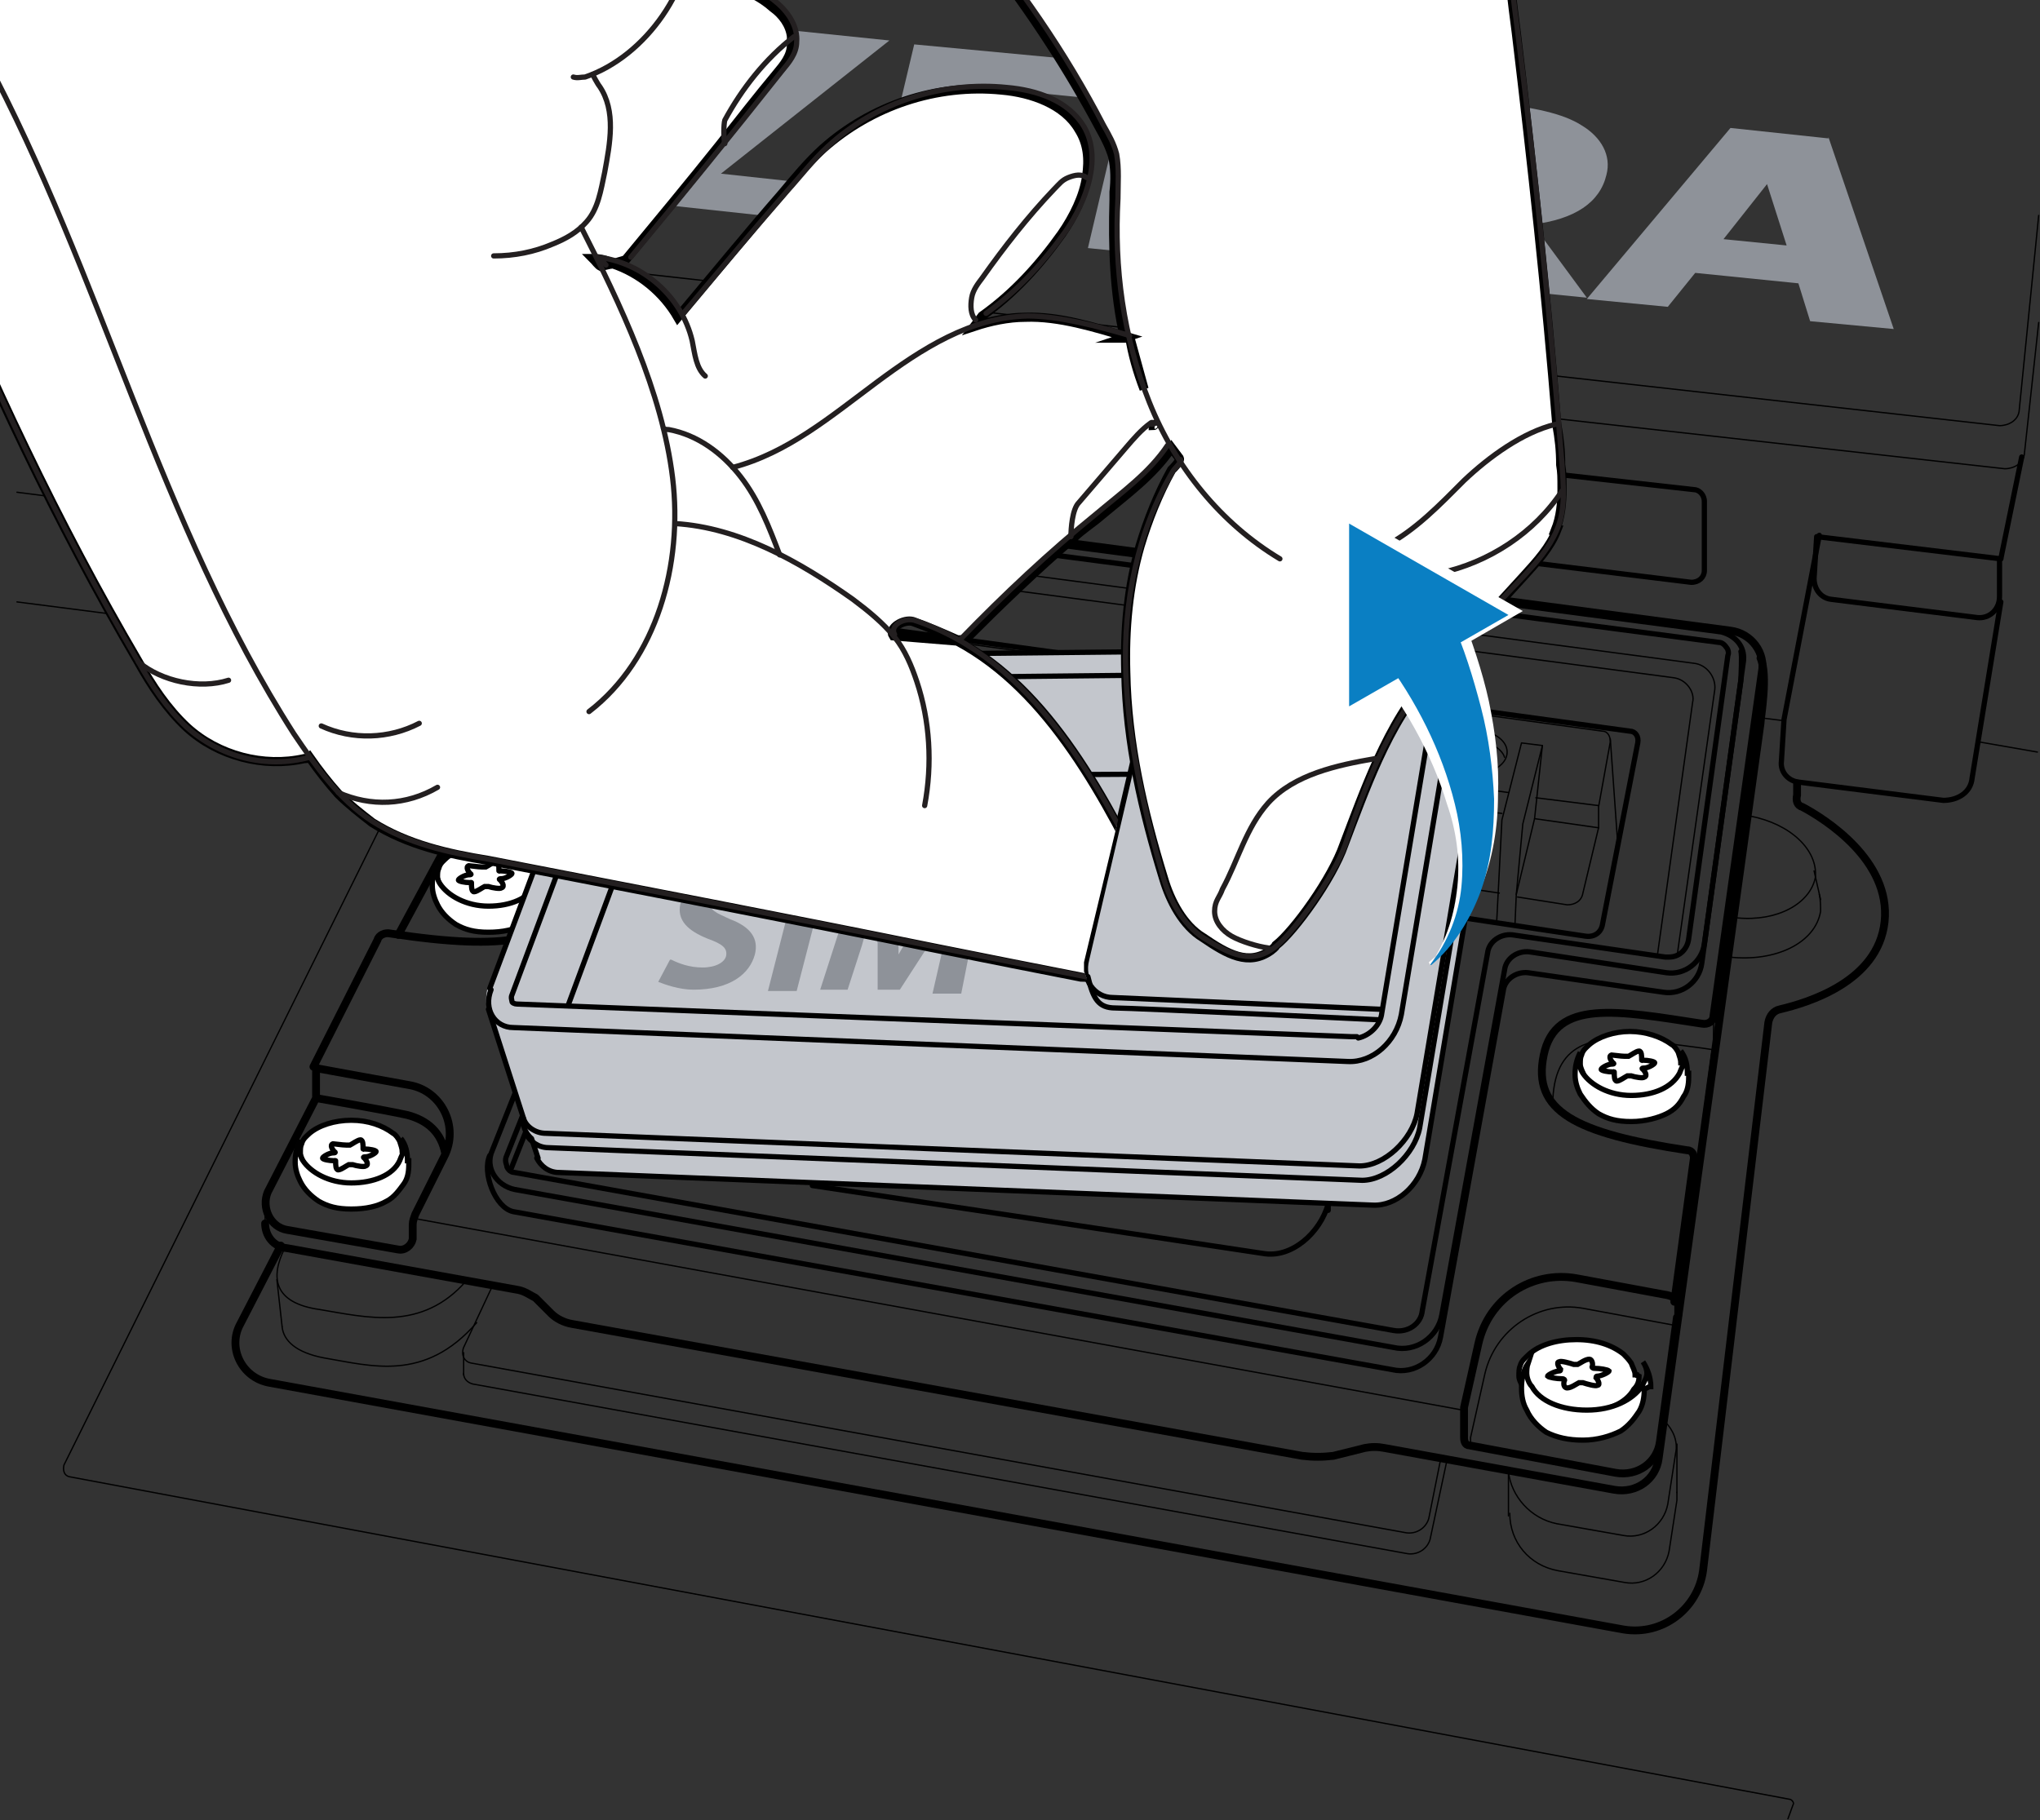 <?xml version="1.0" encoding="UTF-8"?>
<svg xmlns="http://www.w3.org/2000/svg" width="156.2" height="139.4" version="1.1" xmlns:xlink="http://www.w3.org/1999/xlink" viewBox="0 0 156.2 139.4">
  <rect x="0" y="0" width="156.2" height="139.4" fill="#333333" stroke="none"/>
  <defs>
    <style>
      .cls-1 {
        fill: #c3c6cc;
      }

      .cls-2 {
        fill: #8e9299;
      }

      .cls-3, .cls-4, .cls-5 {
        fill: #fff;
      }

      .cls-6 {
        stroke-width: .6px;
      }

      .cls-6, .cls-7, .cls-8, .cls-9, .cls-10, .cls-11 {
        fill: none;
      }

      .cls-6, .cls-7, .cls-9, .cls-10 {
        stroke-linecap: round;
        stroke-linejoin: round;
      }

      .cls-6, .cls-7, .cls-9, .cls-5 {
        stroke: #000;
      }

      .cls-7 {
        stroke-width: .1px;
      }

      .cls-9, .cls-10, .cls-4, .cls-11, .cls-12 {
        stroke-width: .4px;
      }

      .cls-10 {
        stroke: #231f20;
      }

      .cls-13 {
        fill: #0a7fc3;
      }

      .cls-4, .cls-11, .cls-5, .cls-12 {
        stroke-miterlimit: 10;
      }

      .cls-4, .cls-11, .cls-12 {
        stroke: #010101;
      }

      .cls-5 {
        stroke-width: .7px;
      }

      .cls-14 {
        clip-path: url(#clippath);
      }

      .cls-12 {
        fill: #d2d3d4;
      }
    </style>
    <clipPath id="clippath">
      <polygon class="cls-8" points="85.9 61.6 83 73.7 83 74.4 83.3 75.2 0 72.8 0 0 120 0 124.8 45.2 100 73.5 91.8 74.8 85.9 61.6"/>
    </clipPath>
  </defs>
  <!-- Generator: Adobe Illustrator 28.7.1, SVG Export Plug-In . SVG Version: 1.2.0 Build 142)  -->
  <g>
    <g id="Layer_1">
      <g id="Layer_1-2" data-name="Layer_1">
        <g id="Layer_1-2">
          <g id="Layer_1-2-2" data-name="Layer_1-2">
            <path class="cls-7" d="M127.5,108.9c.6.6,1,1.5.8,2.4l-.6,3.9c-.3,1.6-1.8,2.7-3.4,2.4l-5.1-.9c-2-.4-3.5-2.1-3.7-4"/>
            <path class="cls-7" d="M128.4,114.3v.6l-.6,3.9c-.3,1.6-1.8,2.7-3.4,2.4l-5.1-.9c-2.2-.4-3.7-2.2-3.7-4.4"/>
            <g>
              <polygon class="cls-2" points="55.2 13.3 64.4 14.3 61.1 16.8 45.4 15.1 58.3 5 49.4 4 52.6 1.5 68.1 3.1 55.2 13.3"/>
              <polygon class="cls-2" points="75.3 6.7 74.6 9.5 82.5 10.3 81.9 13.1 73.9 12.3 73.2 15.1 81.2 16 80.5 18.7 66.7 17.3 70 3.4 83.8 4.7 83.2 7.5 75.3 6.7"/>
              <path class="cls-2" d="M100.5,14.4c-.6-.5-1.3-.8-2.7-1.1,1.4,0,1.9-.2,2.7-.6,1.2-.5,1.9-1.3,2.2-2.2.4-1.3-.4-2.7-1.9-3.4-1.2-.6-2.9-1-6-1.3l-8.2-.8-3.3,14,9.9,1c2.4.3,3.9.2,5.2-.1,1.7-.4,2.9-1.5,3.2-2.8.2-1-.1-1.9-1.1-2.6h0ZM91.7,8.2h1.4c2.7.4,3.8,1,3.5,2.2s-1.5,1.5-4.2,1.3h-1.5c0-.1.8-3.4.8-3.4h0ZM91.7,17.4l-2.2-.2.8-3.3h1.4c1.8.3,2.4.4,2.9.7.8.4,1.1.9,1,1.5-.3,1.1-1.4,1.5-3.9,1.3h0Z"/>
              <path class="cls-2" d="M117.3,17.2c3.3-.4,5.2-1.7,5.7-3.8.4-1.5-.4-2.9-1.9-3.8-1.4-.9-3.7-1.4-6.8-1.7l-7.8-.8-3.2,14,5.9.6,1.2-5.5,4.1,5.9,7,.7-4.2-5.7h0ZM112.7,14.5l-1.9-.2.9-3.9,2.2.2c2.1.2,3.3,1.1,3.1,2.3-.3,1.2-1.9,1.7-4.3,1.5h0Z"/>
              <path class="cls-2" d="M140,10.6l-7.5-.8-11,13.1,6.2.6,2.1-2.6,7.9.8.9,2.9,6.4.6-5-14.7h0ZM131.9,18.4l3.4-4.3,1.5,4.7-5-.5h0Z"/>
            </g>
            <path class="cls-7" d="M1.3,18.9l152.2,17c.7,0,1.4-.4,1.5-1.1l1.1-10.1"/>
            <path class="cls-7" d="M1.3,15.6l151.8,17c.7,0,1.4-.4,1.5-1.1l1.5-15"/>
            <path class="cls-9" d="M50.5,28.3l1.4,5.5c.1.5.6.8,1.1.9l21.4,2.9c.4,0,.6-.1.7-.6l.7-5.6c0-.5-.3-.9-.8-.9l-24.2-2.7c-.3,0-.5.2-.4.5h0Z"/>
            <path class="cls-9" d="M103,35.2l.2,5.2c0,.6.4,1,1,1.1l25.3,3.1c.6,0,1-.4,1-.9v-5.3c0-.5-.4-.9-.8-.9l-25.9-2.9c-.4,0-.8.3-.8.7h0Z"/>
            <path class="cls-9" d="M153.2,42.8l-14.1-1.7-.2,3.2c0,.8.5,1.5,1.3,1.6l11.2,1.4c.9.1,1.7-.6,1.7-1.6v-2.9h0Z"/>
            <path class="cls-9" d="M153.2,46.1l-2.2,13.5c-.1,1.1-1.1,1.7-2.2,1.7l-11.1-1.4c-.8-.1-1.4-.8-1.3-1.6l.2-3.2,2.7-14.1"/>
            <line class="cls-9" x1="153.2" y1="42.8" x2="154.8" y2="35"/>
            <line class="cls-7" x1="136.6" y1="55.2" x2="135" y2="55"/>
            <line class="cls-7" x1="151.4" y1="56.8" x2="156" y2="57.6"/>
            <polyline class="cls-9" points="40.3 4.5 32.2 19.1 31.1 22.2 32.5 30.3"/>
            <path class="cls-9" d="M44.9,29.8l-11.3-1.5-1.4,2.7c-.3.6,0,1.3.6,1.3l8.7,1.3c.8.1,1.6-.3,1.9-1.1l1.4-2.8h0c0,.1,0,.1,0,.1Z"/>
            <line class="cls-9" x1="46.3" y1="38" x2="44.9" y2="29.8"/>
            <path class="cls-9" d="M34.4,45.2c0,.4.4.8.8.9l6.4.9"/>
            <line class="cls-7" x1="1.3" y1="37.7" x2="33.9" y2="41.9"/>
            <line class="cls-9" x1="32.1" y1="31.7" x2="34.4" y2="45.2"/>
            <line class="cls-7" x1="1.3" y1="22.2" x2="31.8" y2="25.8"/>
            <path class="cls-7" d="M1.3,46.1l33.4,4.3c.4,0,.6.5.4.9L4.9,112.2c-.1.4,0,.8.4.9l131.7,24.7c.2,0,.4.3.3.4l-.4,1.1"/>
            <path class="cls-6" d="M137.6,60v.9c-.1.4,0,.8.4.9,1.7.9,6.8,4.1,6.3,8.8-.5,4.6-5.9,6.2-8,6.7-.5.1-.8.5-.9,1l-5,42c-.4,2.9-3.1,5-6.1,4.5l-103.7-18.9c-2.1-.4-3.2-2.7-2.2-4.5l3.1-6"/>
            <path class="cls-6" d="M24.2,84v-2.2c-.1,0,7.1,1.3,7.1,1.3,2.5.4,3.9,3.2,2.7,5.5l-2.2,4.4c-.1.3-.2.5-.2.8v1.1c-.1.5-.6.9-1.1.8l-8.5-1.5c-1.3-.2-2-1.7-1.5-2.9l3.7-7.2s5.2.9,7,1.3c1.5.4,2.6,1.3,2.9,3"/>
            <path class="cls-6" d="M128.5,100.7v-.8c-.1-.4-.4-.6-.8-.7l-7-1.3c-3.4-.6-6.7,1.5-7.5,5l-1.1,4.9v2.3c0,.3.1.6.4.6l11.2,2.1c1.7.3,3.2-.8,3.4-2.4l1.3-9.5"/>
            <path class="cls-7" d="M112.6,110.7v-.6l1.1-4.9c.8-3.4,4.1-5.6,7.5-5l7,1.3"/>
            <path class="cls-6" d="M20.3,93.7c0,.9.6,1.8,1.7,1.9l17.7,3.2c.5.1.9.4,1.3.6l1.2,1.2c.4.4,1,.7,1.6.8l55.9,10.1c.8.1,1.6.1,2.4,0l2.4-.6c.5-.1,1-.1,1.5,0l17.6,3.2c1.7.3,3.2-.8,3.4-2.4l7.8-56.3c0-.4.6-3.7,0-5"/>
            <path class="cls-6" d="M24,81.7l4.9-9.7c.1-.4.6-.6,1-.5,9.2,1.4,12.3.4,13.5-2.3,1.4-3.1-.8-5.2-9.3-5.5-.4,0-.6-.4-.5-.8l12.1-24c.6-1.1,1.9-1.8,3.1-1.7l83.7,11.1c1.6.2,2.7,1.7,2.4,3.2l-3.7,26.3c0,.4-.4.7-.9.6-6.5-1-11.2-1.9-12.1,2.4-.9,4.3,2.4,6,11,7.3.4,0,.5.4.5.6l-1.5,11"/>
            <line class="cls-7" x1="112" y1="108" x2="31.6" y2="93.3"/>
            <line class="cls-7" x1="20.3" y1="93.7" x2="20.3" y2="91.9"/>
            <path class="cls-7" d="M118.9,84.2c.2-4.6,3.4-5,7.7-4.4,3.4.4,4.6.6,4.6.6v-2.6"/>
            <polyline class="cls-7" points="131.1 80.4 129.9 89.4 129.7 88.3"/>
            <path class="cls-7" d="M134,62.5c3.1.6,5.2,2.6,5,4.7-.4,2-2.9,3.4-6,3.1"/>
            <path class="cls-7" d="M139.3,68.5c.1.4.1.9.1,1.3-.4,2.4-3.4,3.9-7,3.5"/>
            <line class="cls-7" x1="138.9" y1="66.7" x2="139.4" y2="68.9"/>
            <path class="cls-7" d="M37.7,98.5l-2.2,4.7c-.2.5,0,1.1.6,1.2l71.6,13c.8.1,1.5-.4,1.7-1.1l.9-4.5"/>
            <path class="cls-7" d="M35.5,105.2c0,.4.3.7.7.8l71.6,13c.8.1,1.5-.4,1.7-1.1l1.3-6.1"/>
            <line class="cls-7" x1="35.5" y1="105.3" x2="35.5" y2="103.6"/>
            <line class="cls-7" x1="128.4" y1="114.3" x2="128.4" y2="110.6"/>
            <line class="cls-7" x1="115.5" y1="116.1" x2="115.5" y2="112.8"/>
            <path class="cls-7" d="M21.8,95.6c-1.1,2.2-.9,4.2,2.7,4.7,3.6.6,7.8,1.7,11.2-2.2"/>
            <path class="cls-7" d="M21.6,101.6c.1,1.1,1.1,2,3.2,2.4,3.6.6,7.7,1.9,11.7-2.7"/>
            <line class="cls-7" x1="21.6" y1="101.6" x2="21.2" y2="98"/>
            <path class="cls-6" d="M30.5,71.6l3.4-6.3c.1-.1.1-.4,0-.6l-.4-1.4"/>
            <path class="cls-7" d="M33.9,65.1c5.1.6,9.2.6,9.2,4.6"/>
            <path class="cls-9" d="M47.2,64l-8.4-1.3c-.6,0-.9-.5-1-1"/>
            <path class="cls-7" d="M39.9,60.2l8.8-18c.6-1.2,1.9-1.9,3.3-1.7l77.7,10.3c1,.1,1.7,1.1,1.6,2l-2.9,20.5"/>
            <path class="cls-7" d="M41.1,60.4l8.2-16.8c.6-1.2,1.9-1.9,3.2-1.7l75.6,10c1,.1,1.7,1.1,1.5,1.9l-2.7,19.4"/>
            <line class="cls-9" x1="37.8" y1="60" x2="37.8" y2="61.8"/>
            <line class="cls-7" x1="64" y1="60.8" x2="56.6" y2="59.7"/>
            <line class="cls-7" x1="73" y1="62.1" x2="65.3" y2="60.9"/>
            <line class="cls-7" x1="80.3" y1="63.2" x2="74.4" y2="62.3"/>
            <line class="cls-7" x1="88" y1="64.4" x2="81.7" y2="63.4"/>
            <line class="cls-7" x1="95.5" y1="65.5" x2="89.5" y2="64.7"/>
            <line class="cls-7" x1="105" y1="67" x2="97.1" y2="65.7"/>
            <line class="cls-7" x1="114.8" y1="68.4" x2="106.7" y2="67.2"/>
            <path class="cls-7" d="M55.3,59.5l-3.2-.5c-.4,0-.7-.6-.6-.9l1.9-4.4.4-1.8,1.6-4.3c.1-.5.6-.8,1.1-.7l66.2,9.1c.4,0,.6.4.6.8l-.9,5v1.6l-1.2,5c-.1.6-.6.9-1.2.9l-3.8-.6"/>
            <path class="cls-9" d="M49.1,59.9l4.5-12.8c.1-.5.7-.8,1.2-.7l70,9.6c.4,0,.7.4.6.9l-2.7,13.9c-.1.6-.6,1-1.3.9l-71.8-10.8c-.5,0-.8-.6-.6-1h0Z"/>
            <line class="cls-7" x1="123.3" y1="56.6" x2="123.9" y2="65.1"/>
            <line class="cls-7" x1="51.5" y1="58.5" x2="52" y2="61.2"/>
            <line class="cls-7" x1="117.6" y1="61.1" x2="122.4" y2="61.7"/>
            <line class="cls-7" x1="108.3" y1="59.7" x2="115.5" y2="60.7"/>
            <line class="cls-7" x1="98.8" y1="58.3" x2="105.8" y2="59.4"/>
            <line class="cls-7" x1="91.4" y1="57.2" x2="96.1" y2="57.9"/>
            <line class="cls-7" x1="83.6" y1="56.1" x2="88.6" y2="56.8"/>
            <line class="cls-7" x1="76.3" y1="55.1" x2="80.8" y2="55.8"/>
            <line class="cls-7" x1="67.4" y1="53.8" x2="73.3" y2="54.7"/>
            <line class="cls-7" x1="58.7" y1="52.5" x2="63.9" y2="53.3"/>
            <line class="cls-7" x1="53.8" y1="51.8" x2="55.1" y2="52"/>
            <line class="cls-7" x1="117.5" y1="62.7" x2="122.4" y2="63.4"/>
            <line class="cls-7" x1="108.2" y1="61.4" x2="115" y2="62.3"/>
            <line class="cls-7" x1="98.8" y1="60" x2="105.4" y2="60.9"/>
            <line class="cls-7" x1="91.4" y1="59" x2="95.6" y2="59.6"/>
            <line class="cls-7" x1="83.6" y1="57.9" x2="88.1" y2="58.5"/>
            <line class="cls-7" x1="76.4" y1="56.8" x2="80.4" y2="57.4"/>
            <line class="cls-7" x1="67.6" y1="55.6" x2="72.7" y2="56.3"/>
            <line class="cls-7" x1="58.9" y1="54.4" x2="63.3" y2="55"/>
            <line class="cls-7" x1="53.4" y1="53.6" x2="54.3" y2="53.8"/>
            <path class="cls-7" d="M64.4,52.3h-.6c-1.3,0-2.4-.8-2.4-1.7s1.1-1.7,2.4-1.7,1.7.4,2.2,1"/>
            <path class="cls-7" d="M61.4,51.1c.3-.7,1.2-1.3,2.3-1.3s1,.1,1.4.4"/>
            <ellipse class="cls-7" cx="112.8" cy="57.6" rx="2.6" ry="1.7"/>
            <path class="cls-7" d="M110.4,58c.3-.7,1.3-1.3,2.4-1.3s2.2.6,2.4,1.3"/>
            <polyline class="cls-7" points="55.8 61.8 54.2 54.3 56.6 48.6 58.4 48.8 58.9 54.4 56.6 59.7 57 61.9"/>
            <polyline class="cls-7" points="56.6 59.7 55.8 54.5 58.4 48.8"/>
            <polyline class="cls-7" points="64.4 63.1 63.2 55.6 65.2 49.9 67 50.1 67.6 55.7 65.3 61 65.5 63.2"/>
            <polyline class="cls-7" points="65.3 61 64.7 55.8 67 50.1"/>
            <polyline class="cls-7" points="73.1 64.3 72.5 57.1 74.4 51.5 76.2 51.7 76.4 56.8 74.4 62.3 74.4 64.6"/>
            <polyline class="cls-7" points="74.4 62.3 74.1 57.3 76.2 51.7"/>
            <polyline class="cls-7" points="80.4 65.4 80.1 58.3 81.8 52.5 83.5 52.8 83.6 57.9 81.7 63.4 81.8 65.7"/>
            <polyline class="cls-7" points="81.7 63.4 81.7 58.6 83.5 52.8"/>
            <polyline class="cls-7" points="88.1 66.6 87.8 59.5 89.6 53.6 91.3 53.8 91.4 59 89.5 64.7 89.6 66.8"/>
            <polyline class="cls-7" points="89.5 64.7 89.4 59.8 91.3 53.8"/>
            <polyline class="cls-7" points="95.6 67.8 95.4 60.5 97 54.7 98.8 54.9 98.8 60 97.1 65.7 97.2 68"/>
            <polyline class="cls-7" points="97.1 65.7 97 60.8 98.8 54.9"/>
            <polyline class="cls-7" points="105 69.2 105.1 61.8 106.8 55.8 108.4 56.1 108.2 61.4 106.7 67.2 106.7 69.4"/>
            <polyline class="cls-7" points="106.7 67.2 106.7 62.1 108.4 56.1"/>
            <polyline class="cls-7" points="114.6 70.6 115 62.8 116.5 56.9 118.1 57.1 117.5 62.7 116.1 68.5 116 70.8"/>
            <polyline class="cls-7" points="116.1 68.5 116.6 63.1 118.1 57.1"/>
            <g>
              <path class="cls-12" d="M128.7,82.5c-.6.9-2,1.7-3.7,1.7s-3.1-.6-3.7-1.7c.4-.6,1.2-1.1,2.2-1.4h0c.4-.1,1-.1,1.5-.1h.7c1.4.1,2.4.8,2.9,1.6h0Z"/>
              <path class="cls-4" d="M129,81.5c0,.4-.1.6-.3.9-.6.9-2,1.7-3.7,1.7s-3.1-.6-3.7-1.7c-.1-.3-.3-.6-.3-.9s0-.5.1-.7c.1-.4.4-.6.6-.8h0c.7-.6,1.9-1,3.1-1s2.4.4,3.2,1h0c.2.1.4.4.5.6h0c.1.3.2.6.2.8h.1Z"/>
              <path class="cls-11" d="M125.5,80.5c.2,0,.2.4.2.6s0,.1.1.1c.4,0,.9.1.9.2s-.5.4-.8.4-.1.1-.1.1c.1.1.4.5.1.6-.1.1-.7,0-1-.1h-.3c-.2.1-.6.4-.8.4s-.2-.4-.2-.6,0-.1-.1-.1c-.4,0-.9-.1-.9-.2s.5-.4.8-.4.1-.1.1-.1c-.1-.1-.4-.5-.1-.6.1,0,.7.1,1,.1h.3c.2-.1.6-.4.8-.4h0Z"/>
              <path class="cls-4" d="M129.3,82.5c0,.6-.1,1.1-.4,1.5-.3.6-.7,1-1.3,1.3s-1.6.6-2.7.6-1.8-.2-2.5-.6h0c-.6-.4-1-.9-1.4-1.5h0c-.2-.4-.4-.9-.4-1.5s.1-1.1.4-1.7c-.1.2-.1.5-.1.7s.1.6.3.9c.6.9,2,1.7,3.7,1.7s3.1-.6,3.7-1.7c.1-.3.3-.6.3-.9s0-.6-.2-.8c.4.5.5,1.1.5,1.7h.1,0Z"/>
              <path class="cls-8" d="M129,81.5c0,.4-.1.6-.3.9-.6.9-2,1.7-3.7,1.7s-3.1-.6-3.7-1.7c-.1-.3-.3-.6-.3-.9s0-.5.1-.7c.1-.4.4-.6.6-.8h0c.8-.7,1.9-1.2,3.1-1.2s2.4.5,3.2,1.2h0c.1.1.4.4.5.6h0c.1.3.2.6.2.8h0c0,.1.1.1.1.1Z"/>
            </g>
            <g>
              <path class="cls-12" d="M30.7,89.3c-.6.9-2,1.7-3.7,1.7s-3.2-.6-3.7-1.7c.4-.6,1.2-1.1,2.2-1.4h0c.4-.1,1-.1,1.5-.1h.7c1.4.1,2.4.8,2.9,1.6h0Z"/>
              <path class="cls-4" d="M31,88.3c0,.4-.1.6-.3.9-.6.9-2,1.7-3.7,1.7s-3.2-.6-3.7-1.7c-.1-.3-.3-.6-.3-.9s0-.5.1-.7c.1-.4.4-.6.6-.8h0c.7-.6,1.9-1,3.2-1s2.4.4,3.2,1h0c.2.1.4.4.5.6h0c.1.3.2.6.2.8h0Z"/>
              <path class="cls-11" d="M27.6,87.3c.2,0,.2.4.2.6s0,.1.1.1c.4,0,.9.1.9.2s-.5.4-.8.4-.1.1-.1.1c.1.1.4.5.1.6-.1.1-.7,0-1-.1h-.3c-.2.1-.6.4-.8.4s-.2-.4-.2-.6,0-.1-.1-.1c-.4,0-.9-.1-.9-.2s.5-.4.8-.4.1-.1.1-.1c-.1-.1-.4-.5-.1-.6.1,0,.7.1,1,.1h.3c.2-.1.6-.4.8-.4h0Z"/>
              <path class="cls-4" d="M31.3,89.2c0,.6-.1,1.1-.4,1.5s-.7,1-1.3,1.3c-.7.4-1.6.6-2.7.6s-1.8-.2-2.5-.6h0c-.6-.4-1.1-.9-1.4-1.5h0c-.2-.4-.4-.9-.4-1.5s.1-1.1.4-1.7c-.1.2-.1.5-.1.7s.1.6.3.9c.6.9,2,1.7,3.7,1.7s3.2-.6,3.7-1.7c.1-.3.3-.6.3-.9s0-.6-.2-.8c.4.5.5,1.1.5,1.7h.1,0Z"/>
              <path class="cls-8" d="M31,88.3c0,.4-.1.6-.3.9-.6.9-2,1.7-3.7,1.7s-3.2-.6-3.7-1.7c-.1-.3-.3-.6-.3-.9s0-.5.1-.7c.1-.4.4-.6.6-.8h0c.8-.7,1.9-1.2,3.2-1.2s2.4.5,3.2,1.2h0c.1.1.4.4.5.6h0c.1.3.2.6.2.8h0c0,.1,0,.1,0,.1Z"/>
            </g>
            <g>
              <path class="cls-12" d="M41.2,68.1c-.6.9-2,1.7-3.7,1.7s-3.2-.6-3.7-1.7c.4-.6,1.2-1.1,2.2-1.4h0c.4-.1,1-.1,1.5-.1h.7c1.4.1,2.4.8,2.9,1.6h0Z"/>
              <path class="cls-4" d="M41.5,67.2c0,.4-.1.6-.3.9-.6.9-2,1.7-3.7,1.7s-3.2-.6-3.7-1.7c-.1-.3-.3-.6-.3-.9s0-.5.1-.7c.1-.4.4-.6.6-.8h0c.7-.6,1.9-1,3.2-1s2.4.4,3.2,1.1h0c.2.1.4.4.5.6h0c.1.3.2.6.2.8h0Z"/>
              <path class="cls-11" d="M38,66c.2,0,.2.4.2.6s0,.1.1.1c.4,0,.9.1.9.2s-.5.4-.8.4-.1.1-.1.1c.1.1.4.5.1.6-.1.1-.7,0-1-.1h-.3c-.2.1-.6.4-.8.4s-.2-.4-.2-.6,0-.1-.1-.1c-.4,0-.9-.1-.9-.2s.5-.4.8-.4.1-.1.1-.1c-.1-.1-.4-.5-.1-.6.1,0,.7.1,1,.1h.3c.2-.1.6-.4.8-.4h0Z"/>
              <path class="cls-4" d="M41.8,68c0,.6-.1,1.1-.4,1.5s-.7,1-1.3,1.3c-.7.4-1.6.6-2.7.6s-1.8-.2-2.5-.6h0c-.6-.4-1.1-.9-1.4-1.5h0c-.2-.4-.4-.9-.4-1.5s.1-1.1.4-1.7c-.1.2-.1.5-.1.7s.1.6.3.9c.6.9,2,1.7,3.7,1.7s3.1-.6,3.7-1.7c.1-.3.3-.6.3-.9s0-.6-.2-.8c.4.5.5,1.1.5,1.7h.1,0Z"/>
              <path class="cls-8" d="M41.5,67.2c0,.4-.1.6-.3.9-.6.9-2,1.7-3.7,1.7s-3.2-.6-3.7-1.7c-.1-.3-.3-.6-.3-.9s0-.5.1-.7c.1-.4.4-.6.6-.8h0c.8-.7,1.9-1.2,3.2-1.2s2.4.5,3.2,1.2h0c.1.1.4.4.5.6h0c.1.3.2.6.2.8h0c0,.1,0,.1,0,.1Z"/>
            </g>
            <g>
              <path class="cls-12" d="M125.2,106.4c-.6,1.1-2.2,1.8-4.2,1.8s-3.5-.8-4.2-1.8c.4-.7,1.3-1.3,2.4-1.6h0c.6-.1,1.1-.2,1.7-.2h.8c1.5.1,2.8.9,3.4,1.7h0Z"/>
              <path class="cls-4" d="M125.5,105.4c0,.4-.1.7-.4,1-.6,1.1-2.2,1.8-4.2,1.8s-3.5-.8-4.2-1.8c-.2-.4-.4-.7-.4-1s0-.6.1-.8c.1-.4.4-.6.7-.9h0c.8-.7,2.1-1.1,3.6-1.1s2.7.4,3.6,1.1h0c.2.2.4.4.6.7h0c.1.3.3.6.3.9h.1c0,.1,0,0,0,0Z"/>
              <path class="cls-11" d="M121.7,104.1c.2,0,.3.4.2.6,0,0,0,.1.2.1.4,0,1,.1,1.1.2,0,.1-.6.4-.9.4-.1,0-.1.1-.1.1.1.1.4.6.1.6-.1.1-.8-.1-1.1-.2h-.3c-.2.1-.6.4-.9.4s-.3-.4-.2-.6c0,0,0-.1-.2-.1-.4,0-1-.1-1.1-.2,0-.1.6-.4.9-.4.1,0,.1-.1.1-.1-.1-.1-.4-.6-.1-.6.1-.1.8.1,1.1.2h.3c.2-.1.6-.4.9-.4h0Z"/>
              <path class="cls-4" d="M125.9,106.4c0,.6-.1,1.2-.4,1.7-.4.6-.8,1.1-1.4,1.5-.8.4-1.8.7-2.9.7s-2-.2-2.8-.6h0c-.6-.4-1.2-1-1.5-1.7h0c-.3-.5-.4-1.1-.4-1.7s.1-1.3.5-1.9c-.1.3-.1.6-.1.8s.1.7.4,1c.6,1.1,2.2,1.8,4.2,1.8s3.5-.8,4.2-1.8c.2-.4.4-.7.4-1s-.1-.6-.3-.9c.4.6.6,1.3.6,1.9h-.1Z"/>
              <path class="cls-8" d="M125.5,105.4c0,.4-.1.7-.4,1-.6,1.1-2.2,1.8-4.2,1.8s-3.5-.8-4.2-1.8c-.2-.4-.4-.7-.4-1s0-.6.1-.8c.2-.4.4-.6.7-.9h0c.9-.8,2.2-1.4,3.6-1.4s2.7.6,3.6,1.4h0c.2.2.4.4.6.7h0c.1.3.3.6.3.9h.1c0,.1,0,0,0,0Z"/>
            </g>
            <path class="cls-9" d="M39.2,60.1s-.2-.1-.2-.3v-.4l9.5-19.4c.4-.8,1.1-1.3,1.9-1.4h.5l80.7,10.6c.2,0,.4.1.6.4.1.1.2.4.1.6l-3,21.7c-.1.8-.7,1.4-1.5,1.4h-.3l-11.7-1.7c-.9-.1-1.8.5-1.9,1.4l-5,27.4c-.1,1-1.1,1.7-2.2,1.5l-67.3-12.1c-.4,0-.6-.4-.6-.5,0-.1-.2-.4,0-.8l9.8-24.6c.4-1.1-.3-2.3-1.4-2.4l-8-1.2h.1c0,.1,0,0,0,0Z"/>
            <path class="cls-9" d="M39.1,89.6l10-25.2c.3-.6-.4-1.9-.6-2.2"/>
            <path class="cls-9" d="M47,64.7l-9.3,23.4c-.6,1.3.3,2.7,1.7,3l67.3,12.1c1.7.4,3.4-.8,3.7-2.5l4.8-26.4c.1-.9,1-1.5,1.9-1.4l10.5,1.6c1.4.2,2.7-.8,2.9-2.2l3-21.7c.1-1.1-.6-1.9-1.7-2.2l-80.7-10.6c-1.4-.1-2.8.6-3.4,1.8l-9.8,20c-.4.7.1,1.6.9,1.7l6.8,1.1c1.1.1,1.9,1.4,1.4,2.4h-.1c0-.1,0,0,0,0Z"/>
            <path class="cls-9" d="M37.5,88.5c-.6,1.3.4,4,1.8,4.3l67.3,12.1c1.7.4,3.4-.8,3.7-2.5l4.8-26.5c.1-.9,1-1.5,1.9-1.4l10.4,1.5c1.4.2,2.7-.8,2.9-2.2l3-21.7c0-.4.1-1.9,0-2.2"/>
            <path class="cls-1" d="M113,64.9v.6l-3.9,23.3c-.4,2-2.2,3.6-4,3.5l-62.3-2.5c-.8,0-1.4-.5-1.7-1.1l-.5-1.5s-.4-.4-.6-1v-.5l-2.7-8.4c-.1-.4-.1-1,0-1.5l8.2-21.9c.8-2,2.7-3.4,4.7-3.5l57.9-.6c1.7,0,2.9,1.2,3.1,2.9l1.2,8.8v1.1h.1l.2,1.7v.8h.2Z"/>
            <g>
              <g>
                <path class="cls-2" d="M51.4,73.5c.6.3,1.4.6,2.4.6s1.7-.4,1.8-.9c.1-.6-.3-.9-1.4-1.3-1.5-.6-2.4-1.4-2.1-2.7.4-1.5,2.1-2.7,4.4-2.6,1.1,0,1.9.3,2.4.5l-.9,1.7c-.4-.1-1-.4-1.9-.5-1,0-1.5.4-1.7.8-.1.6.4.8,1.5,1.3,1.6.6,2.2,1.5,1.9,2.7-.4,1.5-1.9,2.7-4.7,2.7-1.1,0-2.2-.4-2.7-.6l.9-1.7h0Z"/>
                <path class="cls-2" d="M63.3,67l-2.3,8.9h-2.2l2.3-9h2.2Z"/>
                <path class="cls-2" d="M72.2,72.7c.2-1.1.6-2.4.9-3.7h0c-.6,1.1-1.4,2.4-2,3.4l-2.2,3.4h-1.7v-3.6c-.1,0-.1-3.5-.1-3.5h0c-.4,1.2-.8,2.6-1.1,3.7l-1.1,3.4h-2.1l2.9-9h3v3.1c.1,0,.1,3.2.1,3.2h0c.6-1,1.2-2.2,1.8-3.2l1.9-2.9h2.9l-1.8,9.1h-2.2l.8-3.5h0Z"/>
              </g>
              <path class="cls-9" d="M37.5,75.7l8.2-21.9c.8-2,2.7-3.4,4.7-3.5l57.9-.6c2,0,3.4,1.8,3,4l-4,24c-.4,2.1-2.2,3.7-4.1,3.6l-63.9-2.6c-1.4,0-2.3-1.4-1.7-2.9h0Z"/>
              <path class="cls-9" d="M113,64.1c.1.4.1.9,0,1.4l-3.9,23.3c-.4,2-2.2,3.6-4,3.5l-62.3-2.5c-.8,0-1.4-.5-1.7-1.1"/>
              <path class="cls-9" d="M112.6,61.7c.1.4.1.9,0,1.4l-3.9,23.3c-.4,2-2.5,4-4.4,4l-62.3-2.5c-.8,0-1.4-.5-1.7-1"/>
              <path class="cls-9" d="M112.4,60.6c.1.4.1.9,0,1.4l-3.9,23.3c-.4,2-2.5,4-4.4,4l-62.3-2.5c-.8,0-1.5-.5-1.7-1.1"/>
              <path class="cls-9" d="M103.9,79.4h-.4l-63.9-2.5c-.2,0-.4-.1-.4-.2,0-.1-.1-.3,0-.5l8.2-22c.4-1.1,1.4-1.9,2.4-2.1h.4l57.9-.6c.5,0,1,.2,1.3.6.4.4.4.9.4,1.5l-4,24c-.1.9-.9,1.7-1.8,1.9h0Z"/>
              <path class="cls-9" d="M43.5,77l5.7-15.4c.4-1.1,1.4-1.9,2.4-2.1h.4l34.4-.2"/>
              <line class="cls-9" x1="111.3" y1="52.5" x2="113" y2="64.1"/>
              <path class="cls-9" d="M37.4,77.3l2.7,8.4s-.1.1,0,.5c.1.6.6,1,.6,1l.5,1.5"/>
              <path class="cls-9" d="M109.5,54.3l-19.4.2c-1.4,0-2.7,1.1-3.1,2.7l-3.8,16.3c-.4,1.5.6,2.9,2,2.9l20.5.9"/>
              <path class="cls-9" d="M83.3,74.8c.4,1.7.8,2.4,2.1,2.4,1.3,0,20.1.9,20.1.9"/>
            </g>
            <path class="cls-9" d="M62.2,90.8l34.5,5.2c2.2.4,4.4-1.6,5-3.8v.5"/>
            <g class="cls-14">
              <g id="Artwork_4">
                <g>
                  <g>
                    <path class="cls-3" d="M89.4-142.1c-13.9-5.2-29.1-6.8-43.8-4.4l7.2,13.8c13.3-.6,26.6,1.5,39,6.2L2.9-33.9c-1.7,3.6-3.4,7.2-5,10.8-2.3,4.8-4.6,10-4,15.3C-5.7-3.4-3.3.4-1.2,4.3c8.2,15.2,12.6,32.4,21,47.4"/>
                    <line class="cls-8" x1="25.9" y1="60.7" x2="23.3" y2="58.1"/>
                    <polyline class="cls-3" points="44.5 17.4 44.5 17.4 44.5 17.4"/>
                    <path class="cls-3" d="M45.4,5.7h0"/>
                    <path class="cls-3" d="M88.4,32.5h-.1c0,.1.1.1.1,0Z"/>
                    <path class="cls-5" d="M119.1,40.6c.4-1,.5-2.1.5-3.1s0-1.3-.1-1.9c0-1.1-.1-2-.3-3.1-.8-10-1.9-20-3.1-30-.3-2.3-.6-4.6-.7-6.9-.1-3.2,0-6.5.1-9.7.3-5.4.6-10.8.8-16.1.1-2.1.4-4.1,1.3-6,3.1-5.9,3.9-12.8,3.4-19.4-.4-6.7-2-13.1-3.4-19.7-8.2-36.7-12.3-74.5-12.1-112.1l-70,.8c.3,10.8.7,21.6,1.3,32.4.4,7,.9,14.1,2.9,20.8.9,3.1,2.2,6.2,2.4,9.5.6,7.1-3.3,13.8-7,19.8-10,16-20,32.4-31.2,47.5-5.9,7.8-12.6,14.9-19.1,22.2-2.1,2.4-4.3,4.9-4.8,8-.6,3.1.5,6.1,1.5,9.1C-10.3,6-1.9,29.4,10.6,50.7c1,1.8,2.2,3.6,3.7,5,2.4,2.2,5.9,3.1,9,2.4.1,0,.3,0,.4-.1.7,1,1.4,1.9,2.2,2.8.8.8,1.7,1.5,2.6,2.2,2.7,1.7,5.8,2.4,8.9,2.9,11.3,2.2,22.8,4.4,34.1,6.7,4,.8,8,1.6,12.1,2.4,1.8.4,4,.6,5.2-.9,1.1-1.5.4-3.6-.4-5.3-3.7-7.6-8-15.9-15.1-19.7l-4.9-.4c-.4-.6.8-1.3,1.5-1.1,1.1.4,2.3.9,3.4,1.4h.6c2.7-2.7,5.5-5.4,8.3-7.8.6-.6,1.4-1.1,2.1-1.7,1.9-1.6,4-3.1,5.4-5.2l.6.8c.1.2-.4.7-.6.9-1,1.8-1.8,3.8-2.4,5.8-.9,3.1-1.2,6.4-1.1,9.7.1,5.4,1.3,10.6,2.9,15.8.5,1.7,1.5,3.6,3,4.5,1.9,1.3,3.5,2.2,5.2,1,.1-.1.3-.2.4-.4,1.4-1.1,4.3-5.1,5.2-7.7.8-2.1,1.6-4.3,2.6-6.5h0c1.1-2.4,2.4-4.7,4.2-6.6.4-.4.8-.9,1.3-1.3,1.9-2.1,3.8-4.1,5.7-6.2,1-1.1,2-2.2,2.5-3.5h0ZM45.4,5.7h0ZM86.3,25.8c-2.4-.7-5.2-1.6-7.8-1.5-1.3,0-2.7.3-3.9.7l.6-.8c2.4-1.7,4.4-3.9,6.1-6.3.9-1.3,1.7-2.9,1.9-4.4.2-1.3.1-2.5-.6-3.6-1.1-1.9-3.6-2.8-5.9-3-5-.5-10,1.2-13.7,4.5-1.1,1-2.1,2.2-3.1,3.4-2.7,3.1-5.4,6.4-8,9.5-1.1-1.9-2.9-3.4-5-4.1l-.9.2c-.2-.1-.4-.4-.6-.6.5,0,1.1.1,1.5.4l1-.3c2.4-2.9,4.8-5.8,7.2-8.8,1.5-1.9,2.9-3.7,4.4-5.5.5-.6,1.1-1.3,1.1-2.2v-.6c-.1-.9-.7-1.7-1.4-2.2-1.9-1.7-4.9-2.4-7.5-1.7v-.6h.1l.8-4.2c3.2,1.5,6.7,2.3,10.2,3,4.2.9,9,1.4,13.1-.1,3.1,4,5.9,8.3,8.3,12.8.4.7.8,1.5,1,2.2.2.9.2,1.8.1,2.7v.6c-.1,3.6,0,7.1.8,10.6h-.1,0ZM87.6,29.8c-.5-1.3-.9-2.7-1.1-4l1.1,4ZM88.3,32.6h0c0-.1.1-.1.1-.1,0,0,0,.1-.1.1Z"/>
                    <line class="cls-8" x1="110.8" y1="50.3" x2="105.4" y2="58.1"/>
                  </g>
                  <g>
                    <path class="cls-10" d="M35.7-186.7c.3,10.8.7,21.6,1.3,32.4.4,7,.9,14.1,2.9,20.8.9,3.1,2.2,6.2,2.4,9.5.6,7.1-3.3,13.8-7,19.8-10,16-20,32.4-31.2,47.5-5.9,7.8-12.6,14.9-19.1,22.2-2.1,2.4-4.3,4.9-4.8,8-.6,3.1.5,6.1,1.5,9.1C-10.3,6-1.9,29.4,10.6,50.7c1,1.8,2.2,3.6,3.7,5,2.6,2.3,6.1,3.2,9.4,2.3"/>
                    <path class="cls-10" d="M2.9-33.9c-1.7,3.6-3.4,7.2-5,10.8-2.2,4.8-4.6,10-4,15.3C-5.7-3.4-3.3.4-1.2,4.3,7.8,21.1,12.2,40.1,22.5,56.2c1.7,2.5,3.4,5,6,6.7,2.7,1.7,5.8,2.4,8.9,2.9,11.3,2.2,22.8,4.4,34.1,6.7,4,.8,8,1.6,12.1,2.4,1.8.4,4,.6,5.2-.9,1.1-1.5.4-3.6-.4-5.3-4.2-8.7-9.3-18.2-18.4-21.2-.8-.2-1.9.4-1.5,1.1"/>
                    <path class="cls-10" d="M105.6-187.5c-.1,37.7,3.9,75.4,12.1,112.1,1.5,6.5,3.1,13.1,3.4,19.7.4,6.6-.4,13.6-3.4,19.4-1,1.9-1.1,3.9-1.3,6-.3,5.4-.6,10.8-.8,16.1-.1,3.2-.4,6.5-.1,9.7.1,2.3.4,4.6.7,6.9,1.4,11,2.5,22,3.4,33.1.1,1.7.3,3.5-.4,5.1-.6,1.4-1.5,2.4-2.5,3.5-2.4,2.5-4.7,5-7,7.5-3.2,3.4-5.2,8.6-6.7,13.1-.9,2.5-3.8,6.5-5.2,7.7-1.9,1.6-3.6.7-5.7-.6-1.5-1-2.5-2.8-3-4.5-1.5-5.2-2.7-10.4-2.9-15.8s.9-10.8,3.6-15.4c.1-.2.7-.7.6-.9"/>
                    <path class="cls-10" d="M70.8,61.7c.6-3.2.4-6.5-.6-9.5-.4-1.2-.9-2.4-1.7-3.4-.9-1.1-2-2-3.2-2.9-4.1-2.9-8.7-5.5-13.6-5.8"/>
                    <path class="cls-10" d="M45.1,54.5c5.2-4,7.2-11.3,6.4-17.9s-4-13.3-7-19.2"/>
                    <path class="cls-10" d="M37.8,19.6c1.6,0,3.1-.3,4.5-.9,1-.4,1.9-.9,2.6-1.7.9-1,1.1-2.4,1.4-3.8.4-2.2.9-4.7-.4-6.6-.1-.1-.6-1-.5-.9"/>
                    <path class="cls-10" d="M43.9,5.9c.3.1.6,0,.9,0,4.7-1.6,8.4-7,8.2-11.9"/>
                    <path class="cls-10" d="M98,42.8c-4.5-2.7-8-7-10-12s-2.7-10.3-2.4-15.6c0-1.1.1-2.3-.1-3.4-.2-.8-.6-1.5-1-2.2-2.9-5.6-6.5-10.8-10.6-15.6-4.4-5.2-9.7-10.1-16.3-11.9"/>
                    <path class="cls-10" d="M73.6,48.9c3.3-3.4,6.7-6.6,10.4-9.6,1.9-1.6,4-3.1,5.4-5.2"/>
                    <path class="cls-10" d="M50.8,32.8c.1.1.3.1.4.1,2.2.4,4.1,1.8,5.5,3.6s2.2,3.9,3,6"/>
                    <path class="cls-10" d="M56.1,35.8c4.2-1.1,7.5-3.9,11-6.5s7.2-5,11.6-5.1c2.4,0,5.4.8,7.8,1.5"/>
                    <path class="cls-10" d="M54,28.8c-.7-.6-.8-1.7-1-2.7-.8-3.4-3.8-6-7.2-6.4.2.1.4.4.6.6"/>
                    <path class="cls-10" d="M52.4,23.9c2.7-3.2,5.2-6.2,7.9-9.3,1-1.1,1.9-2.3,3.1-3.4,3.7-3.4,8.8-5,13.7-4.5,2.3.2,4.7,1,5.9,3,1.4,2.4.2,5.7-1.4,8-1.7,2.4-3.7,4.6-6.1,6.3"/>
                    <path class="cls-10" d="M48.3,19.7c3.9-4.7,7.8-9.5,11.6-14.3.5-.6,1.1-1.3,1.1-2.2.1-1.1-.6-2.2-1.4-2.9-1.9-1.7-4.9-2.4-7.5-1.7"/>
                    <path class="cls-10" d="M24.6,55.6c2.4,1.1,5.2,1,7.5-.2"/>
                    <path class="cls-10" d="M25.9,60.7c2.5,1.1,5.2,1,7.6-.4"/>
                    <path class="cls-10" d="M10.6,50.7c1.8,1.5,4.7,2.1,6.9,1.4"/>
                    <path class="cls-10" d="M106.1,41.8c2.3-1.2,4.2-3.2,6-5,1.9-1.8,4.5-3.7,7-4.3"/>
                    <path class="cls-10" d="M110.2,43.9c3.8-.8,7.3-3.1,9.4-6.3"/>
                    <path class="cls-10" d="M97.1,72.6c-.8-.1-2.1-.5-2.8-.9s-1.3-1.1-1.3-1.9.4-1.1.6-1.7c1.2-2.2,1.8-4.7,3.5-6.6,2-2.2,5.3-2.9,8.2-3.4"/>
                    <path class="cls-10" d="M74.7,24.5c-.4-.4-.4-1.1-.3-1.7.1-.6.5-1.1.8-1.5,1.7-2.4,3.5-4.7,5.5-6.8.4-.4.6-.7,1.1-.9s1-.3,1.4,0"/>
                    <path class="cls-10" d="M82,41.1c0-.6.1-2.1.6-2.6,1.2-1.4,2.4-2.8,3.6-4.2.6-.7,1.2-1.4,1.9-1.9,0,0,.1-.1.2,0s0,.1-.1.1"/>
                    <path class="cls-10" d="M55.5,11c-.1-.3-.1-1.5,0-1.8,1.3-2.4,3.1-4.7,5.3-6.4"/>
                  </g>
                </g>
              </g>
            </g>
            <g id="Curved_Up">
              <g>
                <g>
                  <path class="cls-3" d="M109.5,73.9c1.3-1.9,1.9-4,2.1-6.1s-.1-4.2-.8-6.2c-1.2-4-3.4-7.8-5.9-10.8l-2.6-3.2,8-4.7,1.5,3.8c.9,2.4,1.7,4.7,2.2,7,.5,2.4.8,4.8.7,7.2,0,2.4-.4,4.9-1.3,7.1-.9,2.2-2.3,4.3-4,5.7h0Z"/>
                  <polygon class="cls-3" points="116.6 46.8 102.6 38.8 102.6 54.9 116.6 46.8"/>
                </g>
                <g>
                  <path class="cls-13" d="M109.5,73.9c1.4-1.8,2.2-3.9,2.4-6s0-4.3-.5-6.3c-1-4.1-3-8-5.5-11.3l-1.7-2.4,5.7-3.2,1.2,2.7c1,2.2,1.7,4.5,2.3,6.8s.9,4.7,1,7c0,2.4-.2,4.7-1,7-.8,2.2-2.1,4.3-3.8,5.7h0Z"/>
                  <polygon class="cls-13" points="115.5 47.1 103.3 40.1 103.3 54.1 115.5 47.1"/>
                </g>
              </g>
            </g>
          </g>
        </g>
      </g>
    </g>
  </g>
</svg>